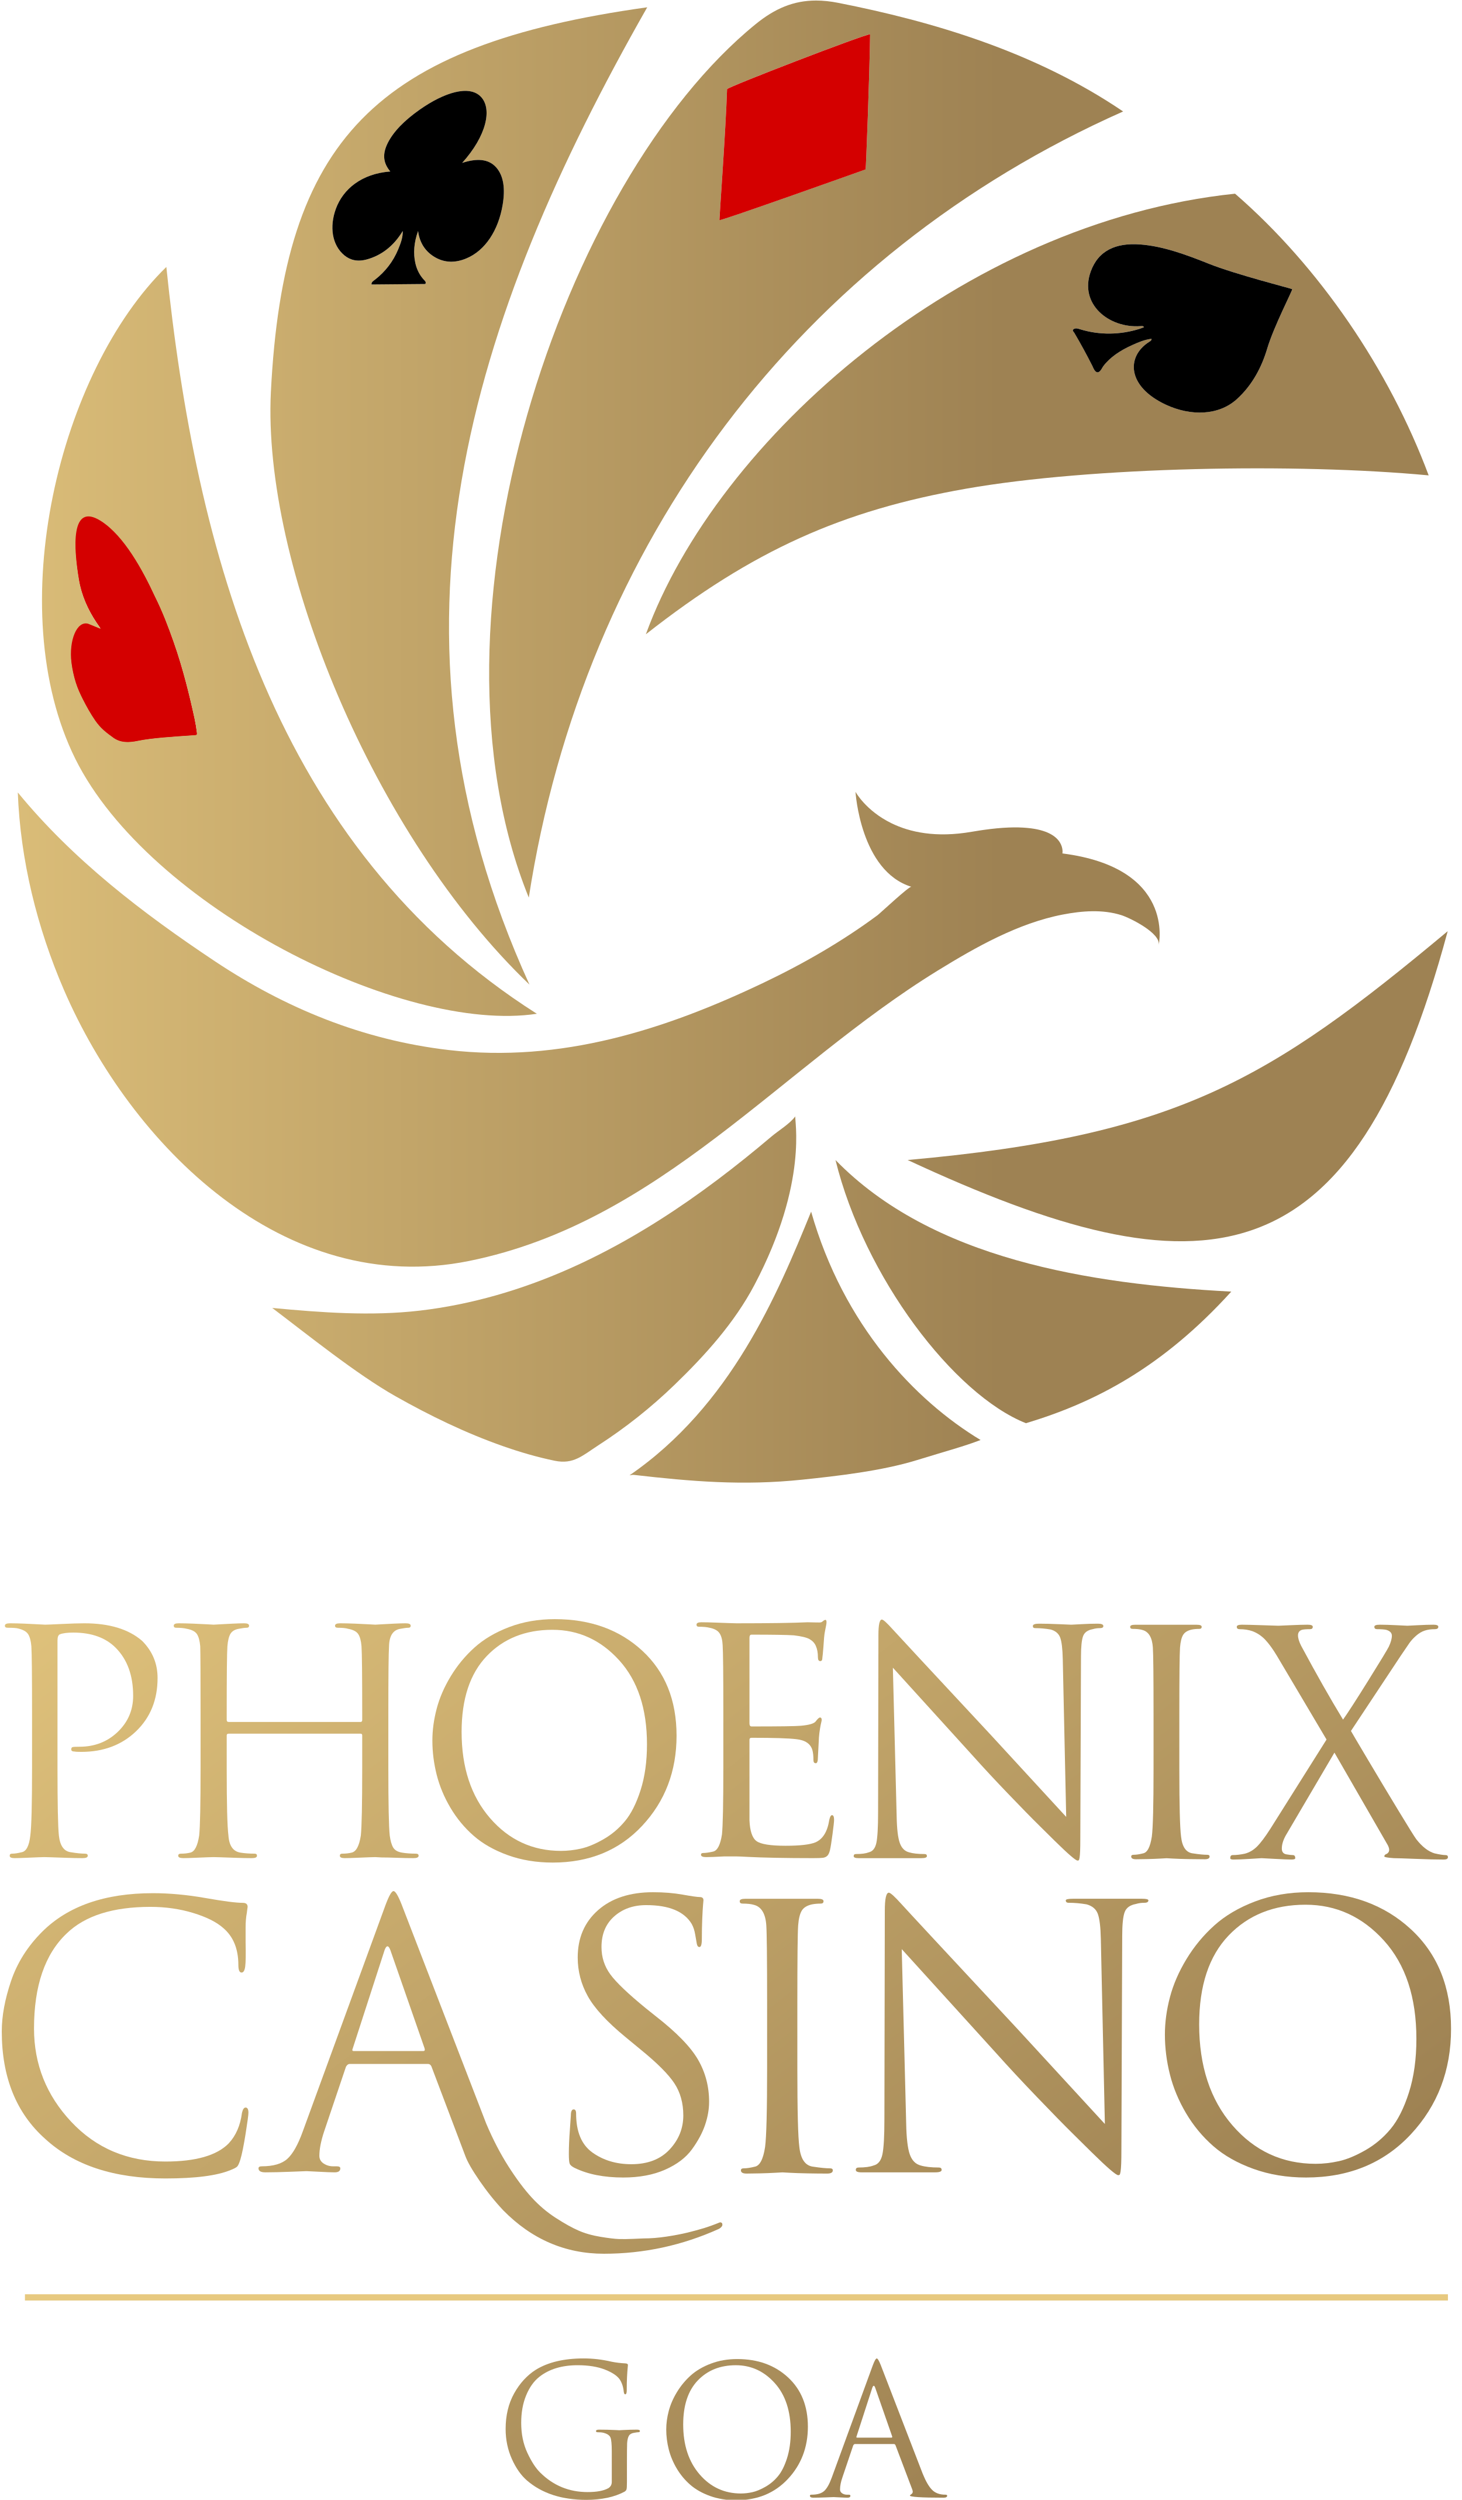 <svg width="117" height="200" viewBox="0 0 117 200" fill="none" xmlns="http://www.w3.org/2000/svg">
<g clip-path="url(#clip0_126_10851)">
<path d="M3.367 154.566C2.206 155.727 1.378 157.038 0.884 158.5C0.389 159.962 0.142 161.304 0.142 162.529C0.142 166.205 1.303 169.074 3.625 171.137C5.926 173.244 9.129 174.297 13.237 174.297C15.645 174.297 17.386 174.071 18.462 173.62C18.741 173.512 18.918 173.416 18.994 173.33C19.069 173.244 19.15 173.061 19.236 172.782C19.365 172.352 19.505 171.664 19.655 170.718C19.806 169.773 19.881 169.214 19.881 169.042C19.881 168.763 19.806 168.623 19.655 168.623C19.526 168.623 19.43 168.763 19.365 169.042C19.236 170.052 18.881 170.869 18.301 171.492C17.354 172.459 15.666 172.943 13.237 172.943C10.205 172.943 7.694 171.884 5.705 169.767C3.717 167.651 2.722 165.162 2.722 162.304C2.722 158.886 3.593 156.351 5.335 154.695C6.797 153.277 9.033 152.567 12.043 152.567C13.247 152.567 14.382 152.729 15.446 153.051C16.511 153.374 17.311 153.772 17.849 154.244C18.666 154.932 19.075 155.92 19.075 157.21C19.075 157.619 19.16 157.823 19.333 157.823C19.483 157.823 19.58 157.662 19.623 157.339C19.666 157.017 19.676 156.372 19.655 155.405V154.212C19.655 153.782 19.687 153.395 19.752 153.051L19.817 152.567C19.817 152.353 19.687 152.245 19.43 152.245C18.892 152.245 17.892 152.116 16.43 151.858C14.967 151.6 13.57 151.472 12.237 151.472C8.388 151.472 5.431 152.503 3.367 154.566Z" fill="url(#paint0_linear_126_10851)"/>
<path d="M30.847 152.433L24.235 170.52C23.849 171.595 23.434 172.331 22.994 172.728C22.553 173.126 21.87 173.325 20.945 173.325C20.773 173.325 20.688 173.379 20.688 173.486C20.688 173.701 20.87 173.808 21.236 173.808C21.773 173.808 22.45 173.792 23.268 173.76C24.084 173.727 24.504 173.711 24.526 173.711C24.611 173.711 24.945 173.727 25.526 173.76C26.106 173.792 26.525 173.808 26.783 173.808C27.084 173.808 27.235 173.701 27.235 173.486C27.235 173.379 27.138 173.325 26.945 173.325H26.654C26.375 173.325 26.122 173.249 25.896 173.099C25.67 172.949 25.558 172.744 25.558 172.486C25.558 171.949 25.687 171.293 25.945 170.52L27.686 165.361C27.772 165.211 27.869 165.136 27.977 165.136H34.266C34.374 165.136 34.46 165.2 34.524 165.329L37.234 172.486C37.405 172.959 37.787 173.626 38.379 174.485C38.97 175.344 39.599 176.129 40.266 176.839C42.545 179.16 45.233 180.32 48.329 180.32C51.533 180.32 54.607 179.654 57.553 178.322C57.725 178.214 57.811 178.106 57.811 177.999C57.811 177.87 57.747 177.806 57.618 177.806C57.145 177.999 56.715 178.155 56.328 178.273C55.941 178.391 55.505 178.509 55.022 178.628C54.538 178.745 53.973 178.853 53.328 178.95C52.683 179.047 52.07 179.095 51.49 179.095C51.446 179.095 51.188 179.106 50.716 179.128C50.242 179.149 49.845 179.154 49.522 179.143C49.2 179.132 48.71 179.074 48.055 178.966C47.399 178.858 46.813 178.692 46.297 178.466C45.781 178.241 45.173 177.902 44.475 177.451C43.775 177 43.13 176.452 42.539 175.807C41.948 175.162 41.33 174.334 40.685 173.325C40.04 172.314 39.448 171.175 38.911 169.907L32.138 152.369C31.858 151.66 31.642 151.305 31.492 151.305C31.342 151.305 31.127 151.681 30.847 152.433ZM28.235 163.878L30.783 156.012C30.933 155.625 31.084 155.625 31.234 156.012L33.976 163.878C34.019 164.029 33.986 164.104 33.879 164.104H28.299C28.191 164.104 28.17 164.029 28.235 163.878Z" fill="url(#paint1_linear_126_10851)"/>
<path d="M47.862 152.83C46.776 153.787 46.233 155.049 46.233 156.618C46.233 157.714 46.501 158.746 47.039 159.713C47.576 160.68 48.576 161.766 50.039 162.969L51.329 164.033C52.619 165.086 53.501 165.973 53.974 166.693C54.447 167.413 54.683 168.267 54.683 169.256C54.683 170.288 54.318 171.196 53.587 171.98C52.855 172.765 51.834 173.157 50.523 173.157C49.318 173.157 48.281 172.845 47.41 172.222C46.539 171.599 46.104 170.556 46.104 169.095C46.104 168.88 46.039 168.772 45.91 168.772C45.76 168.772 45.685 168.933 45.685 169.256C45.685 169.32 45.657 169.707 45.604 170.416C45.55 171.126 45.523 171.76 45.523 172.319C45.523 172.727 45.544 172.99 45.588 173.109C45.63 173.227 45.76 173.34 45.975 173.447C47.028 173.963 48.329 174.221 49.878 174.221C51.167 174.221 52.285 174.011 53.232 173.592C54.178 173.173 54.893 172.63 55.377 171.964C55.861 171.298 56.21 170.648 56.425 170.013C56.64 169.38 56.748 168.762 56.748 168.16C56.748 166.935 56.452 165.812 55.861 164.791C55.269 163.77 54.145 162.614 52.49 161.325L51.684 160.68C50.264 159.519 49.318 158.617 48.845 157.972C48.372 157.327 48.136 156.597 48.136 155.78C48.136 154.748 48.474 153.931 49.152 153.33C49.829 152.728 50.684 152.427 51.716 152.427C53.543 152.427 54.758 152.932 55.36 153.942C55.49 154.179 55.581 154.458 55.635 154.781C55.688 155.103 55.732 155.35 55.764 155.522C55.796 155.694 55.865 155.78 55.974 155.78C56.102 155.78 56.167 155.565 56.167 155.135C56.167 154.555 56.178 154.018 56.199 153.523C56.22 153.029 56.242 152.652 56.264 152.395L56.296 152.04C56.296 151.868 56.199 151.782 56.005 151.782C55.812 151.782 55.355 151.718 54.635 151.588C53.914 151.46 53.124 151.395 52.264 151.395C50.415 151.395 48.947 151.874 47.862 152.83Z" fill="url(#paint2_linear_126_10851)"/>
<path d="M62.583 151.919H59.648C59.347 151.919 59.197 151.983 59.197 152.113C59.197 152.242 59.272 152.306 59.422 152.306C59.809 152.306 60.11 152.338 60.325 152.403C60.927 152.553 61.261 153.101 61.325 154.047C61.368 154.67 61.39 156.766 61.39 160.333V165.46C61.39 168.856 61.336 170.962 61.228 171.779C61.078 172.767 60.798 173.294 60.39 173.358C60.046 173.444 59.755 173.487 59.519 173.487C59.368 173.487 59.294 173.541 59.294 173.648C59.294 173.82 59.444 173.906 59.745 173.906C60.003 173.906 60.358 173.901 60.809 173.89C61.261 173.879 61.669 173.863 62.035 173.842C62.4 173.82 62.594 173.81 62.615 173.81L63.196 173.842C63.583 173.863 64.061 173.879 64.631 173.89C65.201 173.901 65.722 173.906 66.196 173.906C66.497 173.906 66.647 173.82 66.647 173.648C66.647 173.541 66.572 173.487 66.421 173.487C66.099 173.487 65.658 173.444 65.099 173.358C64.454 173.294 64.078 172.767 63.97 171.779C63.862 170.962 63.809 168.856 63.809 165.46V160.333C63.809 156.766 63.83 154.67 63.874 154.047C63.916 153.51 64.013 153.118 64.164 152.87C64.314 152.623 64.583 152.457 64.97 152.37C65.185 152.328 65.421 152.306 65.68 152.306C65.83 152.306 65.905 152.242 65.905 152.113C65.905 151.983 65.754 151.919 65.454 151.919H62.583Z" fill="url(#paint3_linear_126_10851)"/>
<path d="M70.809 152.884L70.777 169.552C70.777 170.928 70.723 171.868 70.616 172.373C70.508 172.878 70.272 173.174 69.906 173.26C69.626 173.367 69.229 173.421 68.713 173.421C68.562 173.421 68.487 173.485 68.487 173.614C68.487 173.743 68.637 173.808 68.939 173.808H71.745H74.841C75.185 173.808 75.357 173.743 75.357 173.614C75.357 173.485 75.281 173.421 75.131 173.421C74.529 173.421 74.045 173.367 73.68 173.26C73.271 173.152 72.981 172.857 72.809 172.373C72.637 171.89 72.54 171.057 72.519 169.875L72.164 155.947L79.744 164.297C80.647 165.308 81.711 166.452 82.937 167.731C84.162 169.01 85.167 170.036 85.952 170.809C86.737 171.583 87.205 172.045 87.356 172.196C88.602 173.421 89.312 174.033 89.484 174.033C89.549 174.033 89.592 174.017 89.613 173.985C89.634 173.953 89.656 173.867 89.678 173.727C89.699 173.588 89.715 173.383 89.726 173.115C89.737 172.846 89.742 172.465 89.742 171.97L89.807 154.915C89.807 153.991 89.871 153.352 90 152.997C90.129 152.643 90.43 152.422 90.903 152.336C91.118 152.272 91.344 152.24 91.581 152.24C91.796 152.24 91.903 152.175 91.903 152.046C91.903 151.961 91.731 151.917 91.387 151.917H88.903H85.871C85.485 151.917 85.291 151.961 85.291 152.046C85.291 152.175 85.366 152.24 85.517 152.24C85.99 152.24 86.474 152.283 86.968 152.368C87.42 152.497 87.716 152.75 87.855 153.126C87.995 153.502 88.076 154.174 88.097 155.141L88.42 169.939L81.421 162.33C75.615 156.098 72.529 152.777 72.164 152.368C71.604 151.745 71.261 151.433 71.132 151.433C70.917 151.433 70.809 151.917 70.809 152.884Z" fill="url(#paint4_linear_126_10851)"/>
<path d="M100.432 152.137C99.131 152.631 98.046 153.271 97.175 154.055C96.304 154.84 95.562 155.737 94.949 156.747C94.337 157.758 93.895 158.773 93.627 159.794C93.358 160.815 93.224 161.809 93.224 162.776C93.224 163.851 93.358 164.92 93.627 165.984C93.895 167.048 94.326 168.079 94.917 169.078C95.508 170.078 96.234 170.954 97.094 171.706C97.954 172.459 99.024 173.066 100.304 173.527C101.583 173.99 102.986 174.221 104.513 174.221C107.953 174.221 110.748 173.071 112.899 170.771C115.048 168.472 116.124 165.656 116.124 162.324C116.124 158.993 115.054 156.339 112.915 154.361C110.775 152.384 108.039 151.395 104.706 151.395C103.158 151.395 101.733 151.642 100.432 152.137ZM98.626 170.046C96.853 167.993 95.966 165.301 95.966 161.97C95.966 158.875 96.75 156.505 98.32 154.861C99.889 153.217 101.943 152.395 104.48 152.395C106.932 152.395 109.023 153.351 110.754 155.264C112.484 157.177 113.35 159.799 113.35 163.13C113.35 164.742 113.151 166.172 112.754 167.418C112.356 168.665 111.866 169.638 111.286 170.336C110.705 171.034 110.028 171.604 109.254 172.045C108.48 172.485 107.775 172.776 107.141 172.915C106.507 173.055 105.889 173.125 105.287 173.125C102.62 173.125 100.4 172.098 98.626 170.046Z" fill="url(#paint5_linear_126_10851)"/>
<path d="M4.946 129.934C4.184 129.971 3.739 129.989 3.61 129.989C3.574 129.989 3.394 129.98 3.074 129.961C2.752 129.943 2.376 129.925 1.945 129.906C1.514 129.888 1.133 129.879 0.803 129.879C0.528 129.879 0.39 129.943 0.39 130.071C0.39 130.181 0.463 130.236 0.611 130.236C1.032 130.236 1.308 130.255 1.436 130.291C1.839 130.383 2.111 130.535 2.248 130.745C2.386 130.956 2.473 131.282 2.51 131.722C2.546 132.254 2.565 134.042 2.565 137.086V141.46C2.565 144.358 2.519 146.156 2.427 146.852C2.335 147.696 2.097 148.146 1.711 148.2C1.418 148.274 1.17 148.31 0.968 148.31C0.84 148.31 0.776 148.365 0.776 148.476C0.776 148.604 0.904 148.668 1.161 148.668C1.381 148.668 1.684 148.659 2.069 148.641C2.455 148.623 2.794 148.609 3.088 148.599C3.381 148.59 3.537 148.586 3.555 148.586C3.574 148.586 3.743 148.59 4.065 148.599C4.385 148.609 4.789 148.623 5.276 148.641C5.762 148.659 6.207 148.668 6.61 148.668C6.886 148.668 7.023 148.604 7.023 148.476C7.023 148.365 6.95 148.31 6.803 148.31C6.509 148.31 6.142 148.274 5.702 148.2C5.133 148.146 4.803 147.696 4.711 146.852C4.638 146.156 4.601 144.358 4.601 141.46V131.254C4.601 130.979 4.665 130.814 4.794 130.759C5.032 130.667 5.39 130.622 5.867 130.622C7.335 130.622 8.472 131.034 9.28 131.859C10.197 132.795 10.656 134.07 10.656 135.683C10.656 136.821 10.243 137.783 9.418 138.572C8.592 139.361 7.574 139.755 6.363 139.755C6.069 139.755 5.885 139.764 5.812 139.782C5.739 139.801 5.702 139.865 5.702 139.975C5.702 140.085 5.794 140.14 5.977 140.14C6.05 140.158 6.225 140.167 6.5 140.167C8.28 140.167 9.743 139.617 10.89 138.517C12.037 137.416 12.61 135.995 12.61 134.253C12.61 133.097 12.197 132.107 11.372 131.282C10.289 130.346 8.748 129.879 6.748 129.879C6.308 129.879 5.707 129.897 4.946 129.934Z" fill="url(#paint6_linear_126_10851)"/>
<path d="M31.546 129.906C31.161 129.925 30.817 129.943 30.514 129.961C30.211 129.98 30.051 129.989 30.033 129.989C30.014 129.989 29.849 129.98 29.537 129.961C29.225 129.943 28.844 129.925 28.395 129.906C27.945 129.888 27.555 129.879 27.225 129.879C26.95 129.879 26.812 129.943 26.812 130.071C26.812 130.181 26.886 130.236 27.032 130.236C27.399 130.236 27.675 130.264 27.858 130.319C28.261 130.392 28.532 130.535 28.67 130.745C28.808 130.956 28.895 131.282 28.931 131.722C28.968 132.254 28.987 134.042 28.987 137.086V137.609C28.987 137.719 28.941 137.774 28.849 137.774H18.308C18.198 137.774 18.143 137.719 18.143 137.609V137.086C18.143 134.042 18.161 132.254 18.198 131.722C18.235 131.264 18.317 130.929 18.445 130.717C18.574 130.507 18.794 130.374 19.106 130.319C19.399 130.264 19.611 130.236 19.739 130.236C19.867 130.236 19.932 130.181 19.932 130.071C19.932 129.943 19.803 129.879 19.546 129.879C19.326 129.879 19.023 129.888 18.638 129.906C18.253 129.925 17.904 129.943 17.592 129.961C17.28 129.98 17.115 129.989 17.097 129.989C17.078 129.989 16.913 129.98 16.602 129.961C16.289 129.943 15.909 129.925 15.46 129.906C15.009 129.888 14.62 129.879 14.29 129.879C14.033 129.879 13.904 129.943 13.904 130.071C13.904 130.181 13.968 130.236 14.097 130.236C14.445 130.236 14.73 130.264 14.95 130.319C15.354 130.392 15.624 130.535 15.762 130.745C15.9 130.956 15.986 131.282 16.024 131.722C16.042 132.254 16.051 134.042 16.051 137.086V141.46C16.051 144.358 16.014 146.156 15.941 146.852C15.812 147.696 15.574 148.155 15.225 148.228C15.005 148.283 14.758 148.31 14.482 148.31C14.335 148.31 14.262 148.365 14.262 148.476C14.262 148.604 14.4 148.668 14.675 148.668C14.895 148.668 15.198 148.659 15.583 148.641C15.968 148.623 16.313 148.609 16.616 148.599C16.918 148.59 17.078 148.586 17.097 148.586C17.115 148.586 17.29 148.59 17.62 148.599C17.95 148.609 18.353 148.623 18.831 148.641C19.308 148.659 19.748 148.668 20.152 148.668C20.427 148.668 20.565 148.604 20.565 148.476C20.565 148.365 20.5 148.31 20.372 148.31C19.968 148.31 19.592 148.283 19.244 148.228C18.656 148.136 18.335 147.678 18.28 146.852C18.188 146.156 18.143 144.358 18.143 141.46V138.847C18.143 138.755 18.198 138.709 18.308 138.709H28.849C28.941 138.709 28.987 138.755 28.987 138.847V141.46C28.987 144.358 28.95 146.156 28.877 146.852C28.748 147.696 28.5 148.155 28.134 148.228C27.913 148.283 27.666 148.31 27.39 148.31C27.262 148.31 27.198 148.365 27.198 148.476C27.198 148.604 27.326 148.668 27.583 148.668C27.803 148.668 28.11 148.659 28.505 148.641C28.899 148.623 29.248 148.609 29.551 148.599C29.853 148.59 30.014 148.586 30.033 148.586L30.528 148.613C30.858 148.613 31.266 148.623 31.753 148.641C32.239 148.659 32.684 148.668 33.087 148.668C33.363 148.668 33.5 148.604 33.5 148.476C33.5 148.365 33.427 148.31 33.28 148.31C32.876 148.31 32.509 148.283 32.179 148.228C31.83 148.173 31.592 148.035 31.463 147.815C31.335 147.595 31.243 147.275 31.189 146.852C31.115 146.156 31.078 144.358 31.078 141.46V137.086C31.078 134.042 31.096 132.254 31.133 131.722C31.151 130.879 31.454 130.411 32.041 130.319C32.335 130.264 32.546 130.236 32.675 130.236C32.803 130.236 32.867 130.181 32.867 130.071C32.867 129.943 32.73 129.879 32.454 129.879C32.234 129.879 31.931 129.888 31.546 129.906Z" fill="url(#paint7_linear_126_10851)"/>
<path d="M40.753 130.179C39.643 130.601 38.716 131.147 37.974 131.816C37.23 132.485 36.597 133.251 36.074 134.113C35.551 134.975 35.175 135.842 34.946 136.713C34.717 137.584 34.602 138.432 34.602 139.257C34.602 140.175 34.717 141.087 34.946 141.995C35.175 142.903 35.542 143.783 36.047 144.636C36.551 145.489 37.171 146.236 37.904 146.878C38.638 147.52 39.551 148.038 40.643 148.432C41.735 148.826 42.932 149.023 44.235 149.023C47.17 149.023 49.556 148.043 51.391 146.08C53.225 144.118 54.143 141.715 54.143 138.872C54.143 136.03 53.23 133.765 51.404 132.077C49.578 130.39 47.244 129.546 44.4 129.546C43.079 129.546 41.863 129.757 40.753 130.179ZM39.212 145.461C37.698 143.71 36.941 141.412 36.941 138.57C36.941 135.929 37.611 133.907 38.95 132.504C40.29 131.101 42.042 130.399 44.207 130.399C46.299 130.399 48.083 131.216 49.56 132.847C51.037 134.48 51.776 136.717 51.776 139.56C51.776 140.936 51.606 142.155 51.267 143.219C50.927 144.283 50.51 145.113 50.014 145.708C49.519 146.305 48.941 146.791 48.28 147.166C47.62 147.543 47.019 147.79 46.478 147.909C45.937 148.029 45.409 148.088 44.895 148.088C42.62 148.088 40.726 147.213 39.212 145.461Z" fill="url(#paint8_linear_126_10851)"/>
<path d="M65.868 129.7C65.795 129.764 65.74 129.796 65.703 129.796C65.685 129.815 65.538 129.819 65.263 129.81C64.988 129.801 64.776 129.796 64.63 129.796C63.474 129.851 61.575 129.879 58.933 129.879C58.914 129.879 58.749 129.874 58.437 129.865C58.125 129.856 57.744 129.842 57.295 129.824C56.845 129.806 56.456 129.796 56.125 129.796C55.868 129.796 55.74 129.861 55.74 129.989C55.74 130.099 55.804 130.154 55.933 130.154C56.281 130.154 56.566 130.181 56.786 130.236C57.171 130.31 57.437 130.456 57.584 130.677C57.731 130.897 57.813 131.218 57.832 131.639C57.868 132.171 57.887 133.96 57.887 137.004V141.378C57.887 144.276 57.85 146.073 57.777 146.77C57.648 147.614 57.409 148.072 57.061 148.146C56.731 148.219 56.474 148.256 56.291 148.256C56.162 148.256 56.098 148.301 56.098 148.393C56.098 148.522 56.236 148.586 56.511 148.586C56.804 148.586 57.281 148.567 57.942 148.531H58.933C59.079 148.531 59.41 148.544 59.923 148.572C60.437 148.599 61.148 148.623 62.056 148.641C62.965 148.659 63.969 148.668 65.07 148.668C65.456 148.668 65.717 148.659 65.855 148.641C65.992 148.623 66.107 148.572 66.199 148.489C66.29 148.407 66.364 148.256 66.419 148.035C66.474 147.797 66.543 147.366 66.625 146.742C66.708 146.119 66.749 145.743 66.749 145.615C66.749 145.358 66.694 145.229 66.584 145.229C66.492 145.229 66.419 145.358 66.364 145.615C66.217 146.55 65.85 147.146 65.263 147.403C64.822 147.586 64.024 147.678 62.868 147.678C61.657 147.678 60.882 147.554 60.543 147.306C60.203 147.059 60.015 146.504 59.978 145.642V141.378V139.205C59.978 139.094 60.034 139.039 60.144 139.039C61.923 139.039 63.116 139.076 63.721 139.15C64.437 139.223 64.868 139.517 65.015 140.03C65.07 140.232 65.098 140.497 65.098 140.828C65.098 140.993 65.162 141.075 65.29 141.075C65.4 141.075 65.456 140.91 65.456 140.58C65.456 140.525 65.483 140.002 65.538 139.012C65.556 138.774 65.584 138.544 65.621 138.324C65.657 138.104 65.689 137.939 65.717 137.829C65.745 137.719 65.758 137.646 65.758 137.609C65.758 137.481 65.712 137.416 65.621 137.416C65.547 137.416 65.428 137.527 65.263 137.747C65.116 137.912 64.722 138.022 64.079 138.077C63.694 138.114 62.382 138.132 60.144 138.132C60.034 138.132 59.978 138.049 59.978 137.884V131.034C59.978 130.869 60.034 130.787 60.144 130.787C61.85 130.787 62.978 130.805 63.529 130.842C64.152 130.915 64.579 131.02 64.809 131.158C65.038 131.295 65.198 131.474 65.29 131.694C65.4 131.933 65.456 132.236 65.456 132.602C65.456 132.804 65.52 132.905 65.648 132.905C65.758 132.905 65.813 132.813 65.813 132.63C65.831 132.52 65.859 132.231 65.896 131.763C65.932 131.295 65.951 131.043 65.951 131.007C65.969 130.805 65.997 130.617 66.034 130.443C66.07 130.269 66.097 130.131 66.116 130.03C66.134 129.929 66.144 129.851 66.144 129.796C66.144 129.668 66.116 129.604 66.061 129.604C66.006 129.604 65.942 129.636 65.868 129.7Z" fill="url(#paint9_linear_126_10851)"/>
<path d="M70.298 130.816L70.271 145.039C70.271 146.213 70.224 147.015 70.133 147.446C70.041 147.878 69.84 148.13 69.527 148.203C69.289 148.295 68.95 148.34 68.509 148.34C68.38 148.34 68.317 148.395 68.317 148.506C68.317 148.615 68.445 148.67 68.702 148.67H71.096H73.739C74.032 148.67 74.179 148.615 74.179 148.506C74.179 148.395 74.114 148.34 73.986 148.34C73.472 148.34 73.059 148.295 72.748 148.203C72.399 148.111 72.151 147.859 72.005 147.446C71.858 147.034 71.775 146.323 71.757 145.314L71.454 133.43L77.922 140.555C78.693 141.417 79.601 142.394 80.647 143.485C81.692 144.576 82.55 145.452 83.22 146.112C83.889 146.772 84.289 147.167 84.417 147.295C85.481 148.34 86.087 148.863 86.234 148.863C86.289 148.863 86.325 148.85 86.344 148.822C86.362 148.794 86.38 148.721 86.399 148.602C86.417 148.483 86.431 148.308 86.44 148.079C86.449 147.85 86.454 147.525 86.454 147.103L86.509 132.55C86.509 131.761 86.564 131.216 86.674 130.913C86.784 130.61 87.041 130.422 87.445 130.349C87.628 130.294 87.821 130.266 88.023 130.266C88.206 130.266 88.298 130.211 88.298 130.101C88.298 129.973 88.151 129.909 87.858 129.909C87.454 129.909 87.009 129.922 86.523 129.95C86.036 129.977 85.775 129.991 85.738 129.991C85.72 129.991 85.394 129.977 84.761 129.95C84.128 129.922 83.592 129.909 83.151 129.909C82.821 129.909 82.656 129.973 82.656 130.101C82.656 130.211 82.72 130.266 82.848 130.266C83.252 130.266 83.665 130.303 84.087 130.376C84.472 130.486 84.724 130.702 84.844 131.023C84.963 131.344 85.032 131.917 85.05 132.742L85.325 145.369L79.353 138.877C74.399 133.558 71.766 130.725 71.454 130.376C70.977 129.845 70.683 129.579 70.573 129.579C70.39 129.579 70.298 129.991 70.298 130.816Z" fill="url(#paint10_linear_126_10851)"/>
<path d="M93.334 129.996H90.829C90.572 129.996 90.444 130.051 90.444 130.161C90.444 130.271 90.508 130.326 90.637 130.326C90.967 130.326 91.224 130.353 91.407 130.408C91.921 130.537 92.205 131.005 92.26 131.812C92.297 132.344 92.315 134.132 92.315 137.176V141.55C92.315 144.448 92.269 146.245 92.178 146.942C92.049 147.786 91.811 148.235 91.462 148.29C91.168 148.364 90.921 148.4 90.719 148.4C90.59 148.4 90.526 148.446 90.526 148.538C90.526 148.684 90.654 148.758 90.912 148.758C91.132 148.758 91.435 148.753 91.82 148.744C92.205 148.735 92.554 148.721 92.866 148.703C93.178 148.684 93.343 148.675 93.361 148.675L93.857 148.703C94.187 148.721 94.595 148.735 95.081 148.744C95.567 148.753 96.013 148.758 96.416 148.758C96.673 148.758 96.802 148.684 96.802 148.538C96.802 148.446 96.737 148.4 96.609 148.4C96.334 148.4 95.957 148.364 95.48 148.29C94.93 148.235 94.609 147.786 94.517 146.942C94.425 146.245 94.379 144.448 94.379 141.55V137.176C94.379 134.132 94.397 132.344 94.434 131.812C94.471 131.353 94.554 131.019 94.682 130.808C94.81 130.597 95.04 130.455 95.371 130.381C95.554 130.344 95.756 130.326 95.976 130.326C96.104 130.326 96.168 130.271 96.168 130.161C96.168 130.051 96.04 129.996 95.783 129.996H93.334Z" fill="url(#paint11_linear_126_10851)"/>
<path d="M113.439 130.033C112.916 130.061 112.645 130.074 112.627 130.074C112.608 130.074 112.329 130.061 111.787 130.033C111.246 130.005 110.792 129.992 110.425 129.992C110.132 129.992 109.985 130.047 109.985 130.157C109.985 130.285 110.058 130.349 110.205 130.349C110.535 130.349 110.783 130.368 110.948 130.404C111.241 130.496 111.388 130.652 111.388 130.872C111.388 131.111 111.306 131.404 111.141 131.753C111.012 132.009 110.462 132.917 109.489 134.476C108.517 136.035 107.847 137.072 107.48 137.585C106.452 135.897 105.334 133.926 104.123 131.67C103.957 131.34 103.875 131.065 103.875 130.845C103.875 130.625 103.975 130.478 104.178 130.404C104.306 130.368 104.526 130.349 104.838 130.349C104.985 130.349 105.058 130.285 105.058 130.157C105.058 130.047 104.921 129.992 104.645 129.992C104.315 129.992 103.847 130.005 103.242 130.033C102.636 130.061 102.324 130.074 102.306 130.074C102.287 130.074 101.866 130.061 101.04 130.033C100.214 130.005 99.664 129.992 99.389 129.992C99.113 129.992 98.976 130.047 98.976 130.157C98.976 130.285 99.049 130.349 99.196 130.349C99.581 130.349 99.93 130.404 100.242 130.514C100.627 130.662 100.966 130.89 101.26 131.202C101.553 131.514 101.866 131.945 102.196 132.495L106.159 139.18L101.673 146.305C101.251 146.966 100.893 147.443 100.6 147.736C100.306 148.029 99.976 148.222 99.609 148.314C99.26 148.387 98.939 148.424 98.646 148.424C98.517 148.424 98.453 148.506 98.453 148.671C98.453 148.744 98.535 148.781 98.701 148.781C99.031 148.781 99.485 148.763 100.063 148.726C100.641 148.689 100.939 148.671 100.957 148.671C100.994 148.671 101.343 148.689 102.003 148.726C102.664 148.763 103.113 148.781 103.352 148.781C103.554 148.781 103.655 148.744 103.655 148.671C103.655 148.506 103.59 148.424 103.462 148.424C103.352 148.424 103.187 148.406 102.967 148.369C102.709 148.332 102.581 148.176 102.581 147.901C102.581 147.571 102.691 147.213 102.911 146.828L106.792 140.226L111.058 147.626C111.241 147.974 111.205 148.213 110.948 148.341C110.838 148.378 110.783 148.442 110.783 148.534C110.783 148.589 111.04 148.635 111.554 148.671C111.774 148.671 112.347 148.689 113.274 148.726C114.2 148.763 114.957 148.781 115.544 148.781C115.764 148.781 115.875 148.717 115.875 148.589C115.875 148.479 115.81 148.424 115.682 148.424C115.498 148.424 115.205 148.378 114.801 148.286C114.306 148.139 113.819 147.763 113.343 147.158C113.195 146.957 112.732 146.214 111.953 144.93C111.173 143.646 110.347 142.271 109.476 140.803C108.604 139.336 108.15 138.566 108.113 138.492L112.104 132.467C112.416 132.009 112.641 131.679 112.778 131.477C112.916 131.276 113.099 131.074 113.329 130.872C113.558 130.671 113.792 130.533 114.031 130.459C114.251 130.386 114.516 130.349 114.829 130.349C115.012 130.349 115.104 130.285 115.104 130.157C115.104 130.047 114.975 129.992 114.719 129.992C114.389 129.992 113.962 130.005 113.439 130.033Z" fill="url(#paint12_linear_126_10851)"/>
<path d="M42.875 189.606C42.173 190.053 41.596 190.683 41.143 191.497C40.691 192.311 40.464 193.261 40.464 194.346C40.464 195.197 40.63 195.992 40.959 196.732C41.289 197.471 41.694 198.049 42.173 198.463C43.376 199.496 44.956 200.012 46.915 200.012C48.139 200.012 49.161 199.794 49.981 199.357C50.066 199.304 50.119 199.24 50.14 199.166C50.161 199.091 50.172 198.895 50.172 198.575V196.963C50.172 196.272 50.177 195.772 50.188 195.463C50.209 195.197 50.257 195.003 50.332 194.881C50.406 194.758 50.539 194.681 50.731 194.649C50.901 194.617 51.018 194.601 51.082 194.601C51.167 194.601 51.21 194.569 51.21 194.506C51.21 194.431 51.13 194.394 50.971 194.394C50.843 194.394 50.667 194.396 50.444 194.402C50.22 194.407 50.02 194.415 49.845 194.426C49.669 194.436 49.576 194.442 49.566 194.442C49.555 194.442 49.456 194.436 49.27 194.426C49.084 194.415 48.863 194.407 48.608 194.402C48.352 194.396 48.129 194.394 47.937 194.394C47.777 194.394 47.697 194.431 47.697 194.506C47.697 194.569 47.735 194.601 47.809 194.601C48.033 194.601 48.197 194.617 48.304 194.649C48.591 194.724 48.772 194.843 48.847 195.008C48.922 195.173 48.959 195.549 48.959 196.133V198.575C48.959 198.799 48.863 198.969 48.671 199.086C48.298 199.288 47.75 199.389 47.027 199.389C45.547 199.389 44.286 198.873 43.243 197.841C42.881 197.49 42.535 196.961 42.205 196.253C41.875 195.546 41.71 194.745 41.71 193.851C41.71 193.032 41.84 192.303 42.101 191.665C42.362 191.026 42.71 190.532 43.147 190.18C43.935 189.553 44.962 189.239 46.229 189.239C47.091 189.239 47.82 189.356 48.416 189.59C49.012 189.824 49.411 190.095 49.614 190.404C49.783 190.681 49.885 191 49.917 191.361C49.938 191.5 49.975 191.569 50.028 191.569C50.114 191.569 50.156 191.468 50.156 191.266C50.156 190.84 50.164 190.476 50.18 190.173C50.196 189.869 50.212 189.643 50.228 189.494C50.244 189.345 50.252 189.255 50.252 189.223C50.252 189.149 50.193 189.106 50.076 189.095C49.661 189.074 49.272 189.026 48.911 188.952C48.187 188.782 47.453 188.696 46.708 188.696C45.132 188.696 43.855 189 42.875 189.606Z" fill="url(#paint13_linear_126_10851)"/>
<path d="M56.886 189.113C56.242 189.358 55.704 189.674 55.273 190.062C54.842 190.451 54.475 190.895 54.171 191.395C53.868 191.895 53.65 192.398 53.517 192.903C53.384 193.408 53.317 193.901 53.317 194.379C53.317 194.912 53.384 195.441 53.517 195.967C53.65 196.494 53.862 197.005 54.155 197.5C54.448 197.994 54.807 198.428 55.233 198.8C55.659 199.173 56.188 199.473 56.822 199.702C57.455 199.931 58.15 200.045 58.905 200.045C60.608 200.045 61.992 199.476 63.057 198.337C64.121 197.199 64.653 195.805 64.653 194.156C64.653 192.507 64.124 191.193 63.065 190.214C62.005 189.235 60.651 188.746 59.001 188.746C58.235 188.746 57.529 188.868 56.886 189.113ZM55.992 197.978C55.113 196.962 54.674 195.629 54.674 193.98C54.674 192.448 55.063 191.275 55.84 190.461C56.617 189.647 57.633 189.24 58.889 189.24C60.103 189.24 61.138 189.714 61.995 190.661C62.852 191.608 63.28 192.906 63.28 194.555C63.28 195.353 63.182 196.061 62.985 196.677C62.788 197.295 62.546 197.776 62.258 198.122C61.971 198.468 61.636 198.75 61.252 198.968C60.869 199.186 60.521 199.33 60.207 199.399C59.893 199.468 59.587 199.502 59.289 199.502C57.969 199.502 56.87 198.994 55.992 197.978Z" fill="url(#paint14_linear_126_10851)"/>
<path d="M69.844 189.257L66.571 198.21C66.38 198.742 66.174 199.106 65.957 199.303C65.738 199.5 65.4 199.598 64.943 199.598C64.857 199.598 64.815 199.625 64.815 199.678C64.815 199.784 64.905 199.838 65.086 199.838C65.352 199.838 65.687 199.83 66.092 199.814C66.497 199.798 66.704 199.79 66.715 199.79C66.757 199.79 66.922 199.798 67.21 199.814C67.497 199.83 67.705 199.838 67.832 199.838C67.981 199.838 68.056 199.784 68.056 199.678C68.056 199.625 68.008 199.598 67.912 199.598H67.769C67.63 199.598 67.505 199.561 67.393 199.487C67.282 199.412 67.226 199.311 67.226 199.183C67.226 198.896 67.29 198.572 67.417 198.21L68.28 195.657C68.322 195.582 68.37 195.545 68.423 195.545H71.537C71.59 195.545 71.632 195.577 71.665 195.641L73.006 199.183C73.069 199.343 73.054 199.46 72.958 199.535C72.862 199.609 72.814 199.652 72.814 199.662C72.814 199.779 73.713 199.838 75.512 199.838C75.704 199.838 75.8 199.784 75.8 199.678C75.8 199.625 75.752 199.598 75.656 199.598C75.198 199.598 74.842 199.468 74.587 199.207C74.331 198.947 74.081 198.513 73.836 197.907L70.483 189.225C70.344 188.874 70.238 188.698 70.164 188.698C70.089 188.698 69.983 188.884 69.844 189.257ZM68.551 194.922L69.812 191.028C69.887 190.837 69.961 190.837 70.036 191.028L71.393 194.922C71.414 194.997 71.398 195.034 71.345 195.034H68.583C68.53 195.034 68.519 194.997 68.551 194.922Z" fill="url(#paint15_linear_126_10851)"/>
<path d="M1.996 183.812H115.874" stroke="url(#paint16_linear_126_10851)" stroke-width="0.5" stroke-miterlimit="10"/>
<path d="M72.636 92.811C96.382 103.851 108.264 102.725 115.856 74.503C101.555 86.438 94.211 90.878 72.636 92.811Z" fill="url(#paint17_linear_126_10851)"/>
<path d="M61.724 90.945C61.028 91.534 60.325 92.115 59.614 92.685C58.154 93.857 56.657 94.986 55.12 96.055C52.093 98.158 48.9 100.032 45.527 101.524C41.744 103.198 37.724 104.379 33.61 104.86C29.699 105.318 25.681 105.015 21.786 104.647C24.628 106.797 28.55 109.96 31.653 111.713C34.402 113.266 37.261 114.655 40.244 115.702C41.6 116.178 42.984 116.584 44.392 116.874C45.91 117.186 46.629 116.447 47.902 115.625C50.074 114.222 52.108 112.606 53.969 110.81C56.437 108.428 58.78 105.833 60.38 102.798C64.746 94.515 63.532 89.475 63.652 89.312C63.197 89.928 62.309 90.449 61.724 90.945Z" fill="url(#paint18_linear_126_10851)"/>
<path d="M50.38 118.039C50.493 118.028 50.606 117.991 50.719 118.004C55.326 118.531 59.463 118.883 64.215 118.386C66.968 118.098 70.537 117.698 73.374 116.824C75.901 116.046 77.1 115.737 78.472 115.214C73.237 112.052 67.51 106.061 64.912 96.942C62.205 103.598 58.476 112.474 50.38 118.039Z" fill="url(#paint19_linear_126_10851)"/>
<path d="M82.103 113.869C87.656 112.204 93.049 109.387 98.536 103.341C87.117 102.736 74.569 100.73 66.863 92.813C69.175 102.196 76.338 111.582 82.103 113.869Z" fill="url(#paint20_linear_126_10851)"/>
<path d="M72.934 70.95C72.746 70.903 70.434 73.071 70.225 73.227C67.398 75.324 64.288 77.11 61.114 78.624C53.212 82.394 44.872 85.059 35.909 84.012C29.046 83.21 22.839 80.669 17.174 76.894C11.382 73.034 5.865 68.814 1.424 63.403C1.627 68.812 2.969 74.231 5.112 79.191C10.482 91.619 22.709 103.898 37.558 100.885C52.808 97.79 62.437 85.416 75.041 77.657C78.106 75.77 81.482 73.861 85.052 73.172C86.578 72.878 88.244 72.744 89.749 73.224C90.397 73.43 92.941 74.663 92.724 75.632C92.759 75.475 94.034 69.433 85.022 68.283C85.022 68.283 85.366 66.531 82.211 66.242C81.345 66.159 80.213 66.189 78.734 66.398L78.375 66.451C78.182 66.481 77.98 66.513 77.777 66.548C74.896 67.049 72.8 66.583 71.336 65.864C69.276 64.856 68.463 63.352 68.463 63.352C68.463 63.352 68.848 69.694 72.934 70.95Z" fill="url(#paint21_linear_126_10851)"/>
<path d="M60.476 1.929C45.011 14.509 33.234 49.423 42.317 71.816C46.728 43.39 64.05 20.385 89.88 8.919C82.799 4.112 74.574 1.707 67.092 0.23C66.461 0.105 65.87 0.043 65.308 0.043C63.505 0.043 62.008 0.683 60.476 1.929ZM57.575 17.61C57.559 17.562 58.077 10.46 58.187 7.13C58.187 6.975 69.166 2.741 69.631 2.741C69.588 6.121 69.301 13.47 69.273 13.55C69.273 13.55 57.898 17.611 57.581 17.612C57.577 17.612 57.575 17.611 57.575 17.61Z" fill="url(#paint22_linear_126_10851)"/>
<path d="M69.631 2.744C69.588 6.124 69.301 13.474 69.273 13.554C69.273 13.554 57.609 17.718 57.574 17.613C57.559 17.566 58.077 10.464 58.187 7.134C58.187 6.979 69.166 2.744 69.631 2.744Z" fill="#D40000"/>
<path d="M21.678 31.365C20.993 45.1 29.868 66.816 42.372 78.779C29.511 50.586 37.606 25.514 51.796 0.583C29.995 3.628 22.688 11.19 21.678 31.365ZM27.569 20.441C26.561 19.619 26.352 18.135 26.884 16.693C27.459 15.142 28.918 13.9 31.233 13.723C30.678 13.059 30.57 12.362 31.033 11.437C31.5 10.515 32.367 9.636 33.574 8.784C35.574 7.373 37.553 6.793 38.47 7.733C39.42 8.707 38.923 10.888 36.983 13.036C38.165 12.654 39.09 12.709 39.7 13.388C40.312 14.075 40.437 15.12 40.222 16.399C39.887 18.4 38.845 20.053 37.303 20.685C36.441 21.043 35.599 21.035 34.829 20.596C34.087 20.168 33.587 19.489 33.457 18.485C33.119 19.421 33.059 20.281 33.242 21.075C33.364 21.607 33.602 22.047 33.932 22.399C34.007 22.482 34.127 22.572 34.034 22.726L29.73 22.764C29.706 22.567 29.903 22.462 30.033 22.362C30.83 21.735 31.46 20.935 31.865 19.956C32.06 19.481 32.25 18.992 32.227 18.485C31.477 19.739 30.463 20.453 29.368 20.755C29.134 20.82 28.916 20.851 28.713 20.851C28.261 20.851 27.884 20.699 27.569 20.441Z" fill="url(#paint23_linear_126_10851)"/>
<path d="M40.224 16.396C39.889 18.398 38.847 20.051 37.304 20.683C36.442 21.041 35.6 21.033 34.83 20.593C34.088 20.166 33.588 19.487 33.458 18.482C33.121 19.419 33.061 20.279 33.243 21.073C33.366 21.605 33.603 22.045 33.933 22.397C34.008 22.479 34.128 22.569 34.035 22.724L29.732 22.762C29.707 22.564 29.904 22.459 30.034 22.36C30.831 21.733 31.461 20.933 31.866 19.954C32.061 19.479 32.251 18.99 32.229 18.482C31.479 19.736 30.464 20.451 29.369 20.753C28.612 20.963 28.027 20.813 27.57 20.439C26.563 19.617 26.353 18.133 26.885 16.691C27.46 15.14 28.92 13.898 31.234 13.721C30.679 13.056 30.572 12.36 31.034 11.435C31.501 10.513 32.368 9.634 33.576 8.782C35.575 7.371 37.554 6.791 38.472 7.731C39.421 8.705 38.924 10.886 36.985 13.034C38.167 12.652 39.092 12.707 39.701 13.386C40.314 14.073 40.439 15.117 40.224 16.396Z" fill="black"/>
<path d="M51.687 50.748C60.269 44.011 67.407 40.84 77.302 39.102C87.334 37.338 103.773 37.043 114.333 38.035C111.184 29.601 105.6 21.358 98.838 15.497C77.027 17.763 57.365 35.147 51.687 50.748ZM87.291 21.72C87.898 20.039 89.305 19.409 91.257 19.556C93.084 19.696 94.916 20.371 96.746 21.103C98.8 21.927 103.364 23.094 103.411 23.129C103.471 23.176 101.944 26.102 101.414 27.88C100.984 29.329 100.242 30.793 98.98 31.935C97.525 33.254 95.293 33.304 93.297 32.374C90.193 30.925 90.125 28.53 91.955 27.356C92.044 27.298 92.167 27.246 92.157 27.103C91.575 27.176 91.087 27.391 90.6 27.61C89.625 28.048 88.823 28.592 88.288 29.304C88.178 29.447 87.838 30.323 87.428 29.287C86.966 28.375 86.506 27.528 85.979 26.631C85.921 26.536 85.761 26.429 85.941 26.321C86.111 26.221 86.291 26.299 86.444 26.344C88.018 26.826 89.643 26.788 91.182 26.314C91.312 26.274 91.43 26.221 91.552 26.177C91.485 26.047 91.35 26.087 91.255 26.092C91.15 26.099 91.044 26.103 90.94 26.103C88.541 26.103 86.383 24.214 87.291 21.72Z" fill="url(#paint24_linear_126_10851)"/>
<path d="M101.413 27.882C100.983 29.331 100.241 30.795 98.979 31.937C97.524 33.256 95.293 33.306 93.296 32.376C90.192 30.927 90.124 28.532 91.954 27.358C92.043 27.3 92.166 27.248 92.156 27.105C91.574 27.178 91.086 27.393 90.599 27.613C89.624 28.05 88.822 28.594 88.287 29.306C88.177 29.449 87.837 30.326 87.427 29.289C86.965 28.377 86.505 27.53 85.978 26.633C85.92 26.538 85.76 26.431 85.94 26.323C86.11 26.224 86.29 26.301 86.443 26.346C88.017 26.828 89.642 26.791 91.181 26.316C91.311 26.276 91.429 26.224 91.551 26.179C91.484 26.049 91.349 26.089 91.254 26.094C88.734 26.268 86.343 24.325 87.29 21.722C87.897 20.041 89.304 19.411 91.256 19.559C93.083 19.698 94.915 20.373 96.745 21.105C98.799 21.929 103.363 23.096 103.41 23.131C103.47 23.178 101.943 26.104 101.413 27.882Z" fill="black"/>
<path d="M15.656 58.834C13.921 58.952 12.143 59.063 11.02 59.297C10.29 59.45 9.628 59.453 9.066 59.053C8.444 58.605 8.031 58.283 7.594 57.655C7.221 57.112 6.902 56.533 6.606 55.953C6.388 55.52 6.188 55.078 6.042 54.615C5.877 54.092 5.761 53.554 5.691 53.006C5.468 51.203 6.127 49.593 7.043 49.867C7.115 49.888 7.93 50.24 8.031 50.275C7.983 50.177 7.795 49.92 7.727 49.82C7.023 48.771 6.509 47.602 6.298 46.357C5.864 43.81 5.586 40.006 8.063 41.595C9.914 42.779 11.423 45.57 12.394 47.675C13.023 48.94 13.47 50.132 13.896 51.341C14.658 53.511 15.187 55.711 15.571 57.479C15.656 57.881 15.721 58.268 15.764 58.63C15.777 58.741 15.777 58.824 15.656 58.834Z" fill="#D40000"/>
<path d="M6.034 60.728C11.915 72.547 32.206 82.744 42.963 81.111C21.969 67.785 15.659 44.086 13.312 21.358C4.755 29.702 0.081 48.732 6.034 60.728ZM7.749 49.861C7.046 48.82 6.534 47.658 6.324 46.422C5.892 43.891 5.614 40.111 8.084 41.69C9.928 42.867 11.433 45.64 12.4 47.73C13.027 48.987 13.472 50.171 13.897 51.373C14.657 53.529 15.184 55.715 15.566 57.471C15.651 57.87 15.716 58.255 15.759 58.615C15.771 58.725 15.771 58.807 15.651 58.817C13.922 58.935 12.15 59.044 11.03 59.277C10.303 59.429 9.643 59.432 9.083 59.035C8.464 58.59 8.051 58.27 7.616 57.646C7.244 57.106 6.926 56.531 6.632 55.954C6.414 55.525 6.214 55.085 6.069 54.625C5.904 54.106 5.789 53.571 5.719 53.027C5.497 51.235 6.154 49.637 7.066 49.909C7.139 49.929 7.951 50.279 8.051 50.314C8.004 50.216 7.816 49.961 7.749 49.861Z" fill="url(#paint25_linear_126_10851)"/>
</g>
<defs>
<linearGradient id="paint0_linear_126_10851" x1="-14.841" y1="126.982" x2="52.553" y2="215.779" gradientUnits="userSpaceOnUse">
<stop stop-color="#E7C980"/>
<stop offset="1" stop-color="#9E8253"/>
</linearGradient>
<linearGradient id="paint1_linear_126_10851" x1="-4.033" y1="118.774" x2="63.361" y2="207.571" gradientUnits="userSpaceOnUse">
<stop stop-color="#E7C980"/>
<stop offset="1" stop-color="#9E8253"/>
</linearGradient>
<linearGradient id="paint2_linear_126_10851" x1="9.749" y1="108.308" x2="77.143" y2="197.105" gradientUnits="userSpaceOnUse">
<stop stop-color="#E7C980"/>
<stop offset="1" stop-color="#9E8253"/>
</linearGradient>
<linearGradient id="paint3_linear_126_10851" x1="16.973" y1="102.832" x2="84.366" y2="191.629" gradientUnits="userSpaceOnUse">
<stop stop-color="#E7C980"/>
<stop offset="1" stop-color="#9E8253"/>
</linearGradient>
<linearGradient id="paint4_linear_126_10851" x1="28.158" y1="94.342" x2="95.552" y2="183.139" gradientUnits="userSpaceOnUse">
<stop stop-color="#E7C980"/>
<stop offset="1" stop-color="#9E8253"/>
</linearGradient>
<linearGradient id="paint5_linear_126_10851" x1="43.774" y1="82.483" x2="111.168" y2="171.28" gradientUnits="userSpaceOnUse">
<stop stop-color="#E7C980"/>
<stop offset="1" stop-color="#9E8253"/>
</linearGradient>
<linearGradient id="paint6_linear_126_10851" x1="-7.789" y1="121.619" x2="59.604" y2="210.416" gradientUnits="userSpaceOnUse">
<stop stop-color="#E7C980"/>
<stop offset="1" stop-color="#9E8253"/>
</linearGradient>
<linearGradient id="paint7_linear_126_10851" x1="3.592" y1="112.981" x2="70.986" y2="201.778" gradientUnits="userSpaceOnUse">
<stop stop-color="#E7C980"/>
<stop offset="1" stop-color="#9E8253"/>
</linearGradient>
<linearGradient id="paint8_linear_126_10851" x1="16.848" y1="102.919" x2="84.242" y2="191.716" gradientUnits="userSpaceOnUse">
<stop stop-color="#E7C980"/>
<stop offset="1" stop-color="#9E8253"/>
</linearGradient>
<linearGradient id="paint9_linear_126_10851" x1="27.518" y1="94.824" x2="94.912" y2="183.621" gradientUnits="userSpaceOnUse">
<stop stop-color="#E7C980"/>
<stop offset="1" stop-color="#9E8253"/>
</linearGradient>
<linearGradient id="paint10_linear_126_10851" x1="38.304" y1="86.639" x2="105.698" y2="175.436" gradientUnits="userSpaceOnUse">
<stop stop-color="#E7C980"/>
<stop offset="1" stop-color="#9E8253"/>
</linearGradient>
<linearGradient id="paint11_linear_126_10851" x1="47.816" y1="79.424" x2="115.21" y2="168.221" gradientUnits="userSpaceOnUse">
<stop stop-color="#E7C980"/>
<stop offset="1" stop-color="#9E8253"/>
</linearGradient>
<linearGradient id="paint12_linear_126_10851" x1="56.312" y1="72.973" x2="123.706" y2="161.77" gradientUnits="userSpaceOnUse">
<stop stop-color="#E7C980"/>
<stop offset="1" stop-color="#9E8253"/>
</linearGradient>
<linearGradient id="paint13_linear_126_10851" x1="-7.04" y1="123.79" x2="60.354" y2="212.587" gradientUnits="userSpaceOnUse">
<stop stop-color="#E7C980"/>
<stop offset="1" stop-color="#9E8253"/>
</linearGradient>
<linearGradient id="paint14_linear_126_10851" x1="0.857" y1="117.798" x2="68.251" y2="206.595" gradientUnits="userSpaceOnUse">
<stop stop-color="#E7C980"/>
<stop offset="1" stop-color="#9E8253"/>
</linearGradient>
<linearGradient id="paint15_linear_126_10851" x1="6.316" y1="113.657" x2="73.71" y2="202.453" gradientUnits="userSpaceOnUse">
<stop stop-color="#E7C980"/>
<stop offset="1" stop-color="#9E8253"/>
</linearGradient>
<linearGradient id="paint16_linear_126_10851" x1="nan" y1="nan" x2="nan" y2="nan" gradientUnits="userSpaceOnUse">
<stop stop-color="#E7C980"/>
<stop offset="1" stop-color="#9E8253"/>
</linearGradient>
<linearGradient id="paint17_linear_126_10851" x1="-15.988" y1="86.908" x2="80.096" y2="86.908" gradientUnits="userSpaceOnUse">
<stop stop-color="#E7C980"/>
<stop offset="1" stop-color="#9E8253"/>
</linearGradient>
<linearGradient id="paint18_linear_126_10851" x1="-15.985" y1="103.129" x2="80.1" y2="103.129" gradientUnits="userSpaceOnUse">
<stop stop-color="#E7C980"/>
<stop offset="1" stop-color="#9E8253"/>
</linearGradient>
<linearGradient id="paint19_linear_126_10851" x1="-15.986" y1="107.783" x2="80.098" y2="107.783" gradientUnits="userSpaceOnUse">
<stop stop-color="#E7C980"/>
<stop offset="1" stop-color="#9E8253"/>
</linearGradient>
<linearGradient id="paint20_linear_126_10851" x1="-15.986" y1="103.341" x2="80.098" y2="103.341" gradientUnits="userSpaceOnUse">
<stop stop-color="#E7C980"/>
<stop offset="1" stop-color="#9E8253"/>
</linearGradient>
<linearGradient id="paint21_linear_126_10851" x1="-15.987" y1="82.349" x2="80.097" y2="82.349" gradientUnits="userSpaceOnUse">
<stop stop-color="#E7C980"/>
<stop offset="1" stop-color="#9E8253"/>
</linearGradient>
<linearGradient id="paint22_linear_126_10851" x1="-15.988" y1="35.93" x2="80.097" y2="35.93" gradientUnits="userSpaceOnUse">
<stop stop-color="#E7C980"/>
<stop offset="1" stop-color="#9E8253"/>
</linearGradient>
<linearGradient id="paint23_linear_126_10851" x1="-15.988" y1="39.681" x2="80.098" y2="39.681" gradientUnits="userSpaceOnUse">
<stop stop-color="#E7C980"/>
<stop offset="1" stop-color="#9E8253"/>
</linearGradient>
<linearGradient id="paint24_linear_126_10851" x1="-15.989" y1="33.123" x2="80.096" y2="33.123" gradientUnits="userSpaceOnUse">
<stop stop-color="#E7C980"/>
<stop offset="1" stop-color="#9E8253"/>
</linearGradient>
<linearGradient id="paint25_linear_126_10851" x1="-15.99" y1="51.321" x2="80.095" y2="51.321" gradientUnits="userSpaceOnUse">
<stop stop-color="#E7C980"/>
<stop offset="1" stop-color="#9E8253"/>
</linearGradient>
<clipPath id="clip0_126_10851">
<rect width="116.265" height="199.999" fill="white" transform="matrix(1 0 0 -1 0 200)"/>
</clipPath>
</defs>
</svg>

